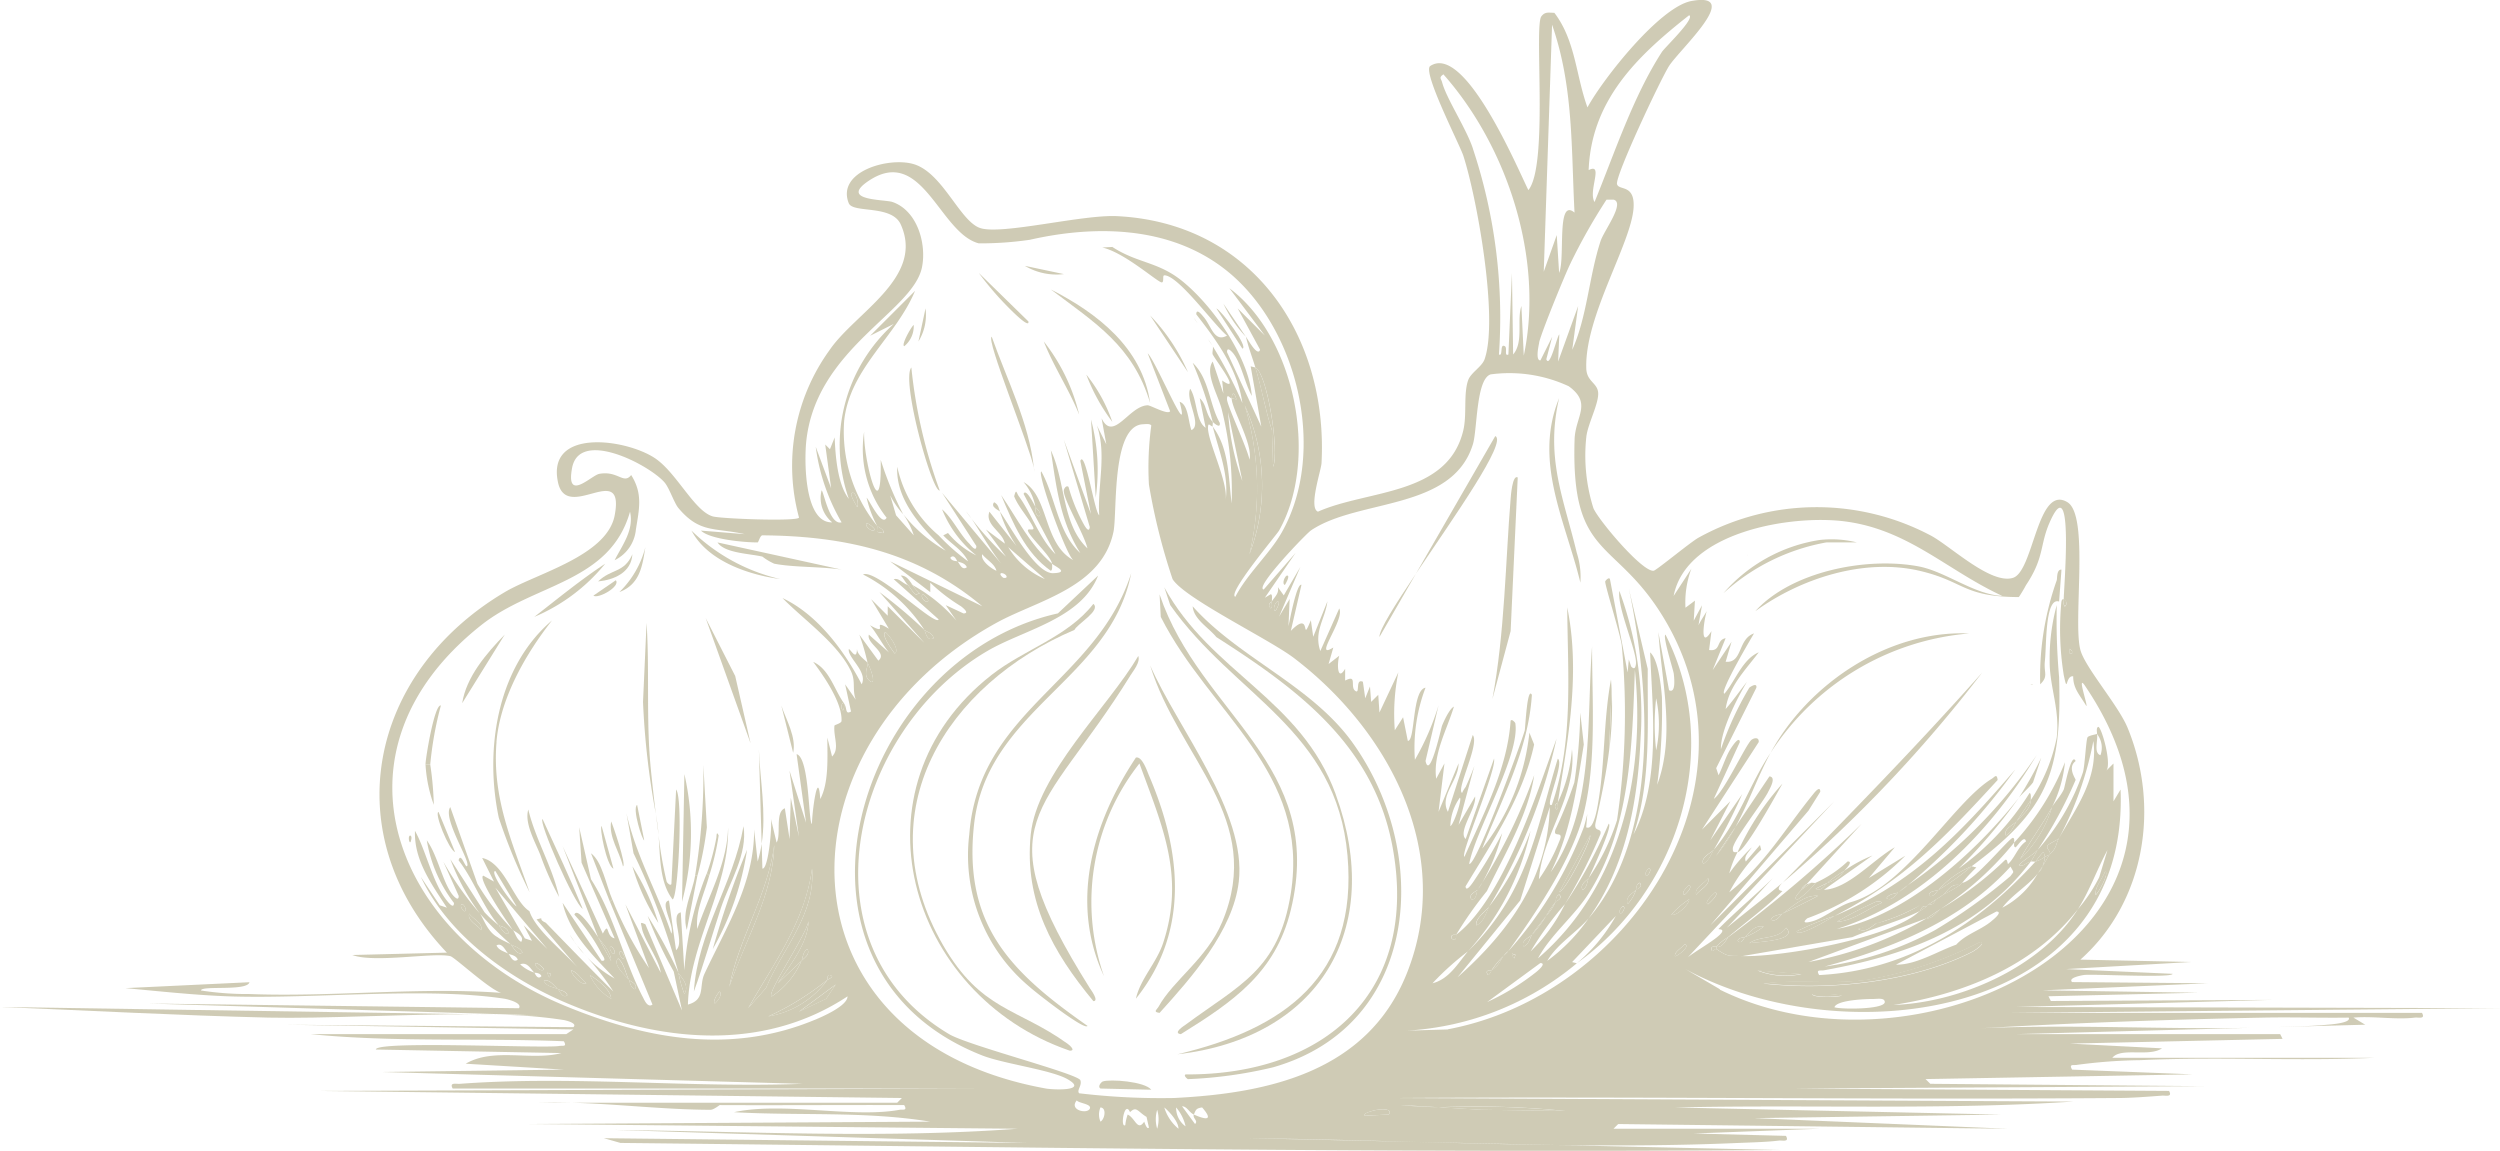 <svg xmlns="http://www.w3.org/2000/svg" xmlns:xlink="http://www.w3.org/1999/xlink" width="162.339" height="74.734" viewBox="0 0 162.339 74.734"><defs><clipPath id="clip-path"><rect id="Rectangle_155" data-name="Rectangle 155" width="162.339" height="74.734" fill="#afa983"></rect></clipPath></defs><g id="Group_168" data-name="Group 168" opacity="0.6"><g id="Group_51" data-name="Group 51" clip-path="url(#clip-path)"><path id="Path_370" data-name="Path 370" d="M353.816,312.611c-3.647-.1-7.291-.2-10.921-.243Z" transform="translate(-261.764 -238.46)" fill="#afa983"></path><path id="Path_371" data-name="Path 371" d="M411.226,130.964c-.354-.2-.451,1.261-.461,1.382-.328,3.994-.378,8.688-1.185,13.015l1.185-4.418Z" transform="translate(-312.671 -99.963)" fill="#afa983"></path><path id="Path_372" data-name="Path 372" d="M398.077,313.595l-9.027-.2c3.008.082,6.019.161,9.027.2" transform="translate(-296.999 -239.243)" fill="#afa983"></path><path id="Path_373" data-name="Path 373" d="M156.506,65.773l32.084-.307L157.2,65.389l16.579-.461L159.423,65l-.154-.307,9.748-.23-10.132-.154,10.746-.46-8.827-.077c-.3-.288.7-.451.768-.46.549-.08,5.757.211,5.757-.077l-6.908-.307,8.136-.461-7.215-.153c4.2-3.737,5.184-9.9,3.07-15.044-.6-1.467-2.766-3.925-3.07-5.066-.5-1.892.6-8.726-.844-9.595-1.957-1.18-2.183,4.487-3.531,4.912-1.457.459-4.115-2.117-5.373-2.763a15.834,15.834,0,0,0-15.044.154c-.509.275-2.737,2.126-2.917,2.149-.737.1-3.608-3.316-3.915-4.068a11.337,11.337,0,0,1-.46-4.605c.088-.856.843-2.216.768-2.917-.066-.617-.737-.7-.768-1.535-.122-3.366,2.917-8.115,3.07-10.439.1-1.557-.952-1.108-1.074-1.535-.145-.5,2.821-6.8,3.377-7.675.686-1.076,4.849-4.843,1.458-4.222-2.051.376-5.735,5.038-6.755,6.908-.753-2.062-.772-4.337-2.149-6.141-.351,0-.595-.095-.844.23-.486.633.471,9.677-.844,11.283-.69-1.377-4.117-9.552-6.371-8.059-.538.356,1.912,5.1,2.149,5.833.9,2.786,2.285,10.591,1.382,13.2-.175.507-.9.874-1.074,1.382-.307.886-.073,2.226-.307,3.224-1,4.278-6.2,3.86-9.441,5.3-.631-.233.2-2.664.23-3.147.441-8.316-4.532-15.606-13.279-16.042-2.262-.113-7.535,1.245-8.9.768-1.316-.459-2.419-3.579-4.3-4.145-1.626-.489-5.03.481-4.222,2.533.266.676,2.788.079,3.377,1.382,1.558,3.443-2.939,5.713-4.605,8.136a12.826,12.826,0,0,0-2,10.9c-.1.263-5.07.077-5.6-.077C71.312,33.182,70.146,30.6,68.7,29.7c-1.974-1.234-6.954-1.865-6.217,1.612.564,2.663,4.365-1.48,3.684,2.149-.5,2.646-5.1,3.778-7.138,4.989-8.836,5.244-11.056,15.732-3.761,23.41l-6.141.154c1.436.54,5.3-.188,6.371.077.283.07,2.569,2.195,3.3,2.38-5.439-.39-10.911.285-16.349.077a19.722,19.722,0,0,1-3.147-.23c0-.345,3.009.069,3.147-.537l-8.059.384c2.242.206,4.585.464,6.831.537,5.391.175,12.711-.631,17.807.154.1.016,1.168.252.921.614l-24.1-.307,25.33.768-2.428-.037a30.036,30.036,0,0,1,4.117.344c.064.011.916.194.614.461L44.749,66.54l18.729.307-.46.307H46.438c5.436.541,10.954.238,16.426.461.23.389-.087.267-.307.307-.943.171-11.9-.365-11.9.23l12.051.23c-1.971.521-4.394-.378-6.217.691l6.371.384-11.82.154,27.325.768c-7.364.277-14.924-.548-22.259,0-.233.018-.7-.117-.46.307h34.08l-42.83.154,37.918.46-.307.307H63.377c3,.081,6.009.446,9,.46.235,0,.58-.307.614-.307,3.991.019,7.983-.014,11.974,0,.23.389-.087.267-.307.307-3.064.556-7.542-.541-10.746.154,4.254.241,8.537-.075,12.741.614l-26.1.154,31.777.307c-8.7.644-17.458.175-26.174.077l26.788.844-27.479-.307,1.074.307c25.129.271,50.251.67,75.375.461l-14.593-.324c-3.008-.039-6.019-.119-9.027-.2l-10.92-.243c3.63.04,7.273.143,10.92.243l9.027.2c3.952.052,7.9.035,11.83-.136.812-.035,1.814-.055,2.61-.153.229-.028.706.126.461-.307l-5.987-.154,8.136-.307H131.023l.307-.307,25.33.307-16.5-.691,16.042-.23-21.185-.461c8.631-.2,17.247.182,25.867-.384L116.9,71.3c15.656-.106,31.327.119,46.975,0,.852-.006,1.9-.089,2.763-.154.233-.017.7.117.461-.307l-24.408-.154,26.711-.154-17.807-.154-.307-.307,17.347-.307-7.829-.307c-.23-.389.087-.267.307-.307a33.678,33.678,0,0,1,4.145-.307c5.064-.238,10.136.078,15.2-.154h-17.04c.56-.7,2.362-.03,3.224-.614l-5.987-.307,13.816-.307-.154-.307H157.12l15.257-.412c-5.812.111-11.675-.236-17.483.029,6.092-.35,12.244-.568,18.345-.691,1.841-.037,3.685.027,5.526,0,.193.358-1.238.447-1.382.461-1.021.1-2.192.115-3.224.154l5.68-.154-.768-.461c1.264-.112,2.761.152,3.991,0,.229-.028.706.126.46-.307ZM119.677,71.9a58.47,58.47,0,0,1,8.2.238l-5.45-.077-2.749-.162c-.827-.014-1.651-.053-2.47-.146Zm40.974-29.773.153.154v.154h-.153ZM135.935.99c.418.192-1.585,2.1-1.765,2.38-1.867,2.885-3.077,6.572-4.375,9.748-.438-.7.621-2.585-.384-2.072.176-4.546,3.16-7.413,6.524-10.055m-8.9.614c1.4,4.014,1.24,8.033,1.458,12.2-1.192-1-.587,2.975-1,3.914l-.154-2.456-.844,2.38Zm-.844,20.647c.175-.735,1.612-4.241,2-5.066a37.632,37.632,0,0,1,2.38-4.222h.46c.763.206-.622,2.01-.844,2.686-.751,2.286-.88,4.942-1.842,7.062l.384-2.84-1.3,3.608.077-1.766c-.153.119-.613,2.245-.844,1.612l.384-1.458-.768,1.535c-.339.018-.112-1-.077-1.151m-4.3-12.588c-.444-1.34-1.708-3.23-2-4.3-.077-.286-.233-.313.077-.537,4.185,4.725,6.542,12.03,5.22,18.268l-.154-3.224c-.314.914.162,2.338-.537,3.147l-.077-5.3-.23,5.3c-.293.144-.05-.433-.23-.537-.353-.206-.1.693-.384.537a34.684,34.684,0,0,0-1.689-13.355m-28.784,5.91c4.239-.963,8.99-.9,12.588,1.842,4.822,3.669,6.785,11.924,3.761,17.193-.789,1.374-2.229,2.669-2.994,4.145-.557-.186,2.7-4.048,2.84-4.3,2.607-4.641,1.06-12.536-3.224-15.735l2.3,3.07-1.765-1.765,1.458,2.686c-.164.5-.823-.722-.921-.844.156.678.409,1.33.614,2,.785.4,1.574,5.492,1.151,6.448l-.077-2.38c-.429-1.325-.665-2.742-1.074-4.068l-.307-.077.691,3.915-2.226-4.836c-.007-.455.425.1.461.153.483.681.721,1.934,1.151,2.687-.206-2.564-2.617-5.962-4.606-7.522-1.531-1.2-2.859-1.106-4.452-2.149l-.658.035c1.475.33,3.673,2.332,3.882,2.268.149-.046.011-.461.154-.461.919.005,3.249,3.257,4.068,3.915-.847.481-1.023-.665-1.535-1.228-.061-.067-.461-.606-.461-.153,1.329,1.713,2.677,3.538,2.994,5.757A28.413,28.413,0,0,0,105,22.482c.053.1-.054.435,0,.537.225.428,1.914,2.6.614,1.689l.077.844L105,23.48c-.558.757.422,2.286.614,3.224a21.927,21.927,0,0,1,.614,5.987C106.016,31,106.075,29.141,105,27.7c.4,1.563,1.051,3.121.844,4.759.145-1.2-1.17-3.8-1.151-4.682.008-.394.129-.118.307-.077-.022-.087.023-.221,0-.307-.477-.485-.376-1.133-.844-1.535l.384,1.919c-.652-.431-.536-1.805-1-2.533-.339.683.8,2.365.077,2.686-.209-.552-.2-1.661-.768-1.842.752,2.892-1.519-2.61-2.072-3.147l1.458,3.761c-.143.262-1.269-.388-1.458-.384-1.212.027-2.234,2.423-2.994.844l.307,1.689-.614-1.228c.658,1.9.03,3.872.154,5.833-.293-.136-.911-4.3-1.228-3.531l.691,3.454-1.765-4.836,1.689,5.68c-.057.509-.428-.252-.46-.307a11.208,11.208,0,0,1-.921-2.3c-.143-.128-.328.117-.307.307.074.682,1.344,2.827,1.535,3.684-1.677-1.589-1.415-4.353-2.379-6.371.353,2.348.6,4.588,1.919,6.678-1.481-1.331-1.612-3.657-2.533-5.3-.3.079,1.573,5.35,2.072,5.757-1.954-1.064-1.584-4.165-3.224-5.066a3.424,3.424,0,0,1,.768,1.612c.016.048.484.42.23.614-.324-.15-.173-.512-.23-.614-.028-.05-.618-1.269-.768-.844l2.072,3.915c-1.044-1.014-1.569-2.658-2.379-3.761-.166-.225-.16-.543-.307,0,.27.693.927,1.381,1.228,2,.164.336-.478-.027-.307.307.246.483,1.5,1.633,1.535,2.072.216.188,1.17.577.077.614-1.155.039-2.812-3.109-3.454-3.991a8.827,8.827,0,0,0,1.075,2.226L90.5,33.228c-.317.855.873,1.308,1,2.072l-1.228-.921,1.3,1.766a20.843,20.843,0,0,1-2.226-2.456c.638.973,1.207,1.988,1.919,2.917L87.425,32l2.226,3.454c0,.453-.389-.083-.46-.154-.642-.64-1.065-1.616-1.766-2.226a7.284,7.284,0,0,0,2.226,2.994,5.561,5.561,0,0,1-1.842-1.458l-.307.154c.518.561,1.272.965,1.612,1.689A14.172,14.172,0,0,1,87.2,34.763a8.058,8.058,0,0,1-2.686-4.452c-.115,2.2,1.676,4.048,3.147,5.45a9.838,9.838,0,0,1-2.763-2.38,5.266,5.266,0,0,1,.691,1.382l-1.151-1.3-.384-1.3a5.546,5.546,0,0,0,.844,1.228,21.922,21.922,0,0,1-1.458-3.531c.081,4.722-1.16-.166-1.074-1.842a7.219,7.219,0,0,0,1.458,5.6c-.322.62-1.141-1.183-1.3-1.3a7.365,7.365,0,0,0,.691,1.842c.058.067.527.247.384.46l-.384-.077c-.024-.115.035-.313,0-.384a9.784,9.784,0,0,1-2.149-6.831c.375-3.417,3.364-5.447,4.605-8.443l-2.917,2.917,1.535-.768a10.553,10.553,0,0,0-2.917,11.36c-.724-.922-.872-2.729-.921-3.991l-.307.768-.307-.307.384,2.84-1-2.686A13.093,13.093,0,0,0,80.9,33.919c-.8.214-1.178-2.1-1.3-2.072a2.041,2.041,0,0,0,.691,2.072c-1.821.055-1.814-3.979-1.689-5.22.612-6.072,6.951-8.445,7.522-11.36.3-1.521-.311-3.667-1.919-4.222-.517-.178-3.5-.072-1.535-1.382,3.474-2.311,4.586,3.4,7.138,4.068a22.249,22.249,0,0,0,3.3-.23m14.277,14.277c-.124-.7-1.45-3.522-1.458-3.914-.01-.46.229-.007.307-.077.034-.487.206-.308.307.077l-.307-.077c-.043.612,1.4,3,1.151,3.991m-.307-3.531a12.552,12.552,0,0,1,.307,9.671,18.533,18.533,0,0,0-.307-9.671m-.154,4.912A16.138,16.138,0,0,1,106,26.78ZM94.1,37.6a5.144,5.144,0,0,1-2.38-2.072Zm-2.686-.077c-.029,0-.309-.229-.154-.307.315-.006.536.369.154.307m-.461-.461c-.311-.121-1.049-.658-.921-1.074.262.348.822.633.921,1.074m-1.919-.23c-.319.252-.485-.266-.614-.384-.019-.017-.374.008-.461-.23.266-.284.417.2.461.23.14.083.477.076.614.384M83.05,34.379c-.072.246-.66-.171-.537-.384.155-.054.547.352.537.384M81.9,32.921c-.035-.127-.537-.857-.307-.921.272-.075.476.89.307.921M79.136,66.233c-5.469,2.259-10.948,1.243-16.2-.921C51.96,60.785,47.049,48.89,57.491,40.6c3.436-2.729,8.347-2.736,9.671-7.369.27,1.181-.5,2.167-1,3.147a2.47,2.47,0,0,0,1.382-2c.216-1.345.457-2.323-.307-3.531-.5.63-.859-.3-2.072-.077-.518.1-2.186,1.871-1.765-.384.473-2.538,4.93-.251,5.987.921.321.355.639,1.355.921,1.689,1.387,1.642,2.327,1.248,4.3,1.689l-2.84-.23c.568.562,2.786.769,3.684.768.048,0,.161-.462.307-.461,5.4.041,10.136,1.118,14.277,4.606l-5.987-2.917,2.61,2v-.614a11.467,11.467,0,0,0,2,1.535c.063.054.606.463.154.46l-1.151-.537.691,1a10.22,10.22,0,0,0-2.84-2.3,2.523,2.523,0,0,0,.461.537l-.23.077c-.151-.031-.42-.5-.537-.614-.412-.152-.572-.477-.921-.384l2.917,2.61c-.191.5-4.06-3.313-4.912-2.917A10.329,10.329,0,0,1,86.274,40.9c.224.181.465.145.614.537-.464.26-.536-.43-.614-.537a30.737,30.737,0,0,0-2.917-2.456l2.917,3.3-2.379-2.379v.614L82.82,38.908l1.151,1.919c-1.268-.775.123.545-1.228-.23.441.534.786,1.222,1.228,1.765l-1.3-1.151c-.182.578,1.26,1.183.614,1.689L82.052,41.21a14.312,14.312,0,0,1,.537,1.842c.129.205.565,1.306.23,1.228-.617-.39-.181-.961-.23-1.228-.114-.181-.667-.487-.691-.921-.009.945-.547-.235-.537.077.018.574,1.24,1.44.844,2.226-1.136-2.191-2.876-4.531-5.143-5.6,1.378,1.411,3.607,2.959,4.452,4.759.316.673.062,1.147.307,1.842l-.691-1,.384,1.766c-.4.231-.238-.226-.46-.537.021.017.027.464-.077.46-.186-.148-.046-.561.077-.46-.628-.877-.948-2.219-2-2.686.7.931,1.9,2.66,1.842,3.838-.008.156-.455.252-.46.307-.077.747.36,1.488-.154,2l-.307-1.228c0,1.306.107,2.921-.46,3.992-.141-2.084-.534.814-.537,1.612-.236,0-.15-4.3-1-4.529l.614,4.452-1.075-3.377.614,4.3L77.6,51.8l-.077,2.686-.307-2c-.654.252-.225,1.722-.537,2.226l-.369-1.55c.089.533-.172,3.313-.552,3.239l-.048-1.614a7.929,7.929,0,0,1-.259,1.154l-.23-2.072c.014,3.491-1.817,6.35-3.224,9.364-.372.8.092,1.677-1.075,2,.108-4.041,2.7-7.627,2.61-11.513-.067,2.377-1.251,4.4-2,6.6-.141-1.152.471-2.324.768-3.454l-.154-.154a20.8,20.8,0,0,0-1.458,6.294l-.23-3.761c-.739.155.3,1.917-.307,2.456l-.46-3.224c-.648.108.385,1.661.154,2.149-.858-2.6-2.29-5.028-2.917-7.829l.461,2.61a46.157,46.157,0,0,1,2.917,7.752c.112.258.758.779.384,1.382a7.607,7.607,0,0,1-.384-1.382,31.7,31.7,0,0,0-2-3.684A26.188,26.188,0,0,0,70,63.086l.537,2.533-2.379-5.6c-.391-.186-.277-.056-.23.23.125.765,1.127,2.05,1.228,2.917l-2.3-4.452,1.535,4.145A22.8,22.8,0,0,1,66.011,58.4l-.154.154,2.763,6.678c-.306.228-.512-.266-.614-.46-1.266-2.417-1.868-5.337-3.377-7.676l-.768-3.377.154,2.3,2.149,4.912c-.6-.114-.318-1.145-.768-.307l-2.61-5.68,2.3,5.91c.309.442.832.937.844,1.535l-.844-1.535c-.089-.127-1.334-2.076-1.535-1.458a12.165,12.165,0,0,1,1.766,2.533c.067.126.372.5,0,.46l-2.533-3.761c.462,2.016,2.034,3.472,3.377,4.912a7.754,7.754,0,0,1-2-1.612,17,17,0,0,1,1.919,2.456c-1.478-1.464-2.925-2.963-4.375-4.452-.049-.05-.332-.121-.307-.307l-.307.077,2.686,3.147c-.919-1.062-2.748-2.461-3.147-3.684-1.022-.629-1.608-3.143-3.07-3.454l.768,1.535-.691-.384c-.424.148,1.693,3.228,1.919,3.531.088.09.8.376.537.768-.315-.187-.361-.532-.537-.768a16.581,16.581,0,0,1-2.3-2.993l-1.765-4.989c-.538.734,1.421,3.65,1.075,3.838-.114.062-.393-.928-.537-.384,1.014,1.3,1.533,2.963,2.61,4.222.057.05.673.121.614.537-.274.068-.481-.383-.614-.537a8.034,8.034,0,0,1-.921-.844l-2.226-3.454a14.363,14.363,0,0,0,1.919,3.531,26.467,26.467,0,0,0,2,2c.188.126.6.191.768.537-.368.222-.6-.38-.768-.537-.152-.1-.669-.31-.844-.46-.665-.353-.9-1.185-1.151-1.535a20.531,20.531,0,0,1-2.379-3.377l1,2.226c.007.455-.425-.1-.461-.154-.613-.866-.933-2.525-1.612-3.454a9.156,9.156,0,0,0,1.765,4.068c0,.453-.413-.094-.46-.154-.928-1.154-1.344-3.228-2.072-4.529-.069,1.9,1.077,3.461,2.072,4.989l-.461-.154-1.228-1.842c1.775,3.8,5.724,6.616,9.518,8.213C69,67.646,75.712,68.377,81.285,64.7c.006.607-1.606,1.311-2.149,1.535M86.5,39.061c-.229.089-.54-.4-.307-.461.027-.007.44.357.307.461m-2.149,3.377c-.1-.124-.924-1.237-.614-1.382.071-.033,1.022,1.146.614,1.382M78.982,56.408c.238,2.961-1.916,5.2-2.994,7.752l-1.151,1.3c1.667-2.9,3.7-5.656,4.145-9.057m-5.373,7.676c.622-3.174,2.5-5.966,2.917-9.211-.062,3.218-1.922,6.24-2.917,9.211M78.291,62.4c.1-.185.088-.611.384-.768.224.347-.262.614-.384.768a5.285,5.285,0,0,1-1.919,2.3c-.452-.058,2.256-4,2.377-4.889,0-.033,0-.067,0-.1,0,.033,0,.067,0,.1-.017,1.419-1.228,2.911-1.993,4.045Zm1.689,1.228c.018-.015-.058-.513.307-.23-.045.125-.3.214-.307.23A5.991,5.991,0,0,1,76.142,66a17.821,17.821,0,0,0,3.838-2.38m.537.307-.614.921-1.766.844Zm-7.829,1.228c-.22-.036.179-.72.307-.768.167.234-.146.611-.307.768m-5.6-1.535c.093.117.646.295.384.614-.309-.151-.293-.443-.384-.614-.191-.242-1.111-1.017-.691-1.382.4.34.478.981.691,1.382m-.537-1.842c.1-.013.367.433.154.46-.1.013-.367-.433-.154-.46m-.46.154c-.1.013-.367-.433-.154-.461.1-.013.367.433.154.461m-.154,2.917a3.412,3.412,0,0,1-1.382-1.535c.461.287,1.355.932,1.382,1.535m-1.612-1c-.355.155-.932-.554-1-.844.424.1.672.588,1,.844m-2.533-2.226-1.535-1.535.537,1-.461-.154-1.919-3.3Zm-3.377-5.066,1.382,2.3c-.279-.119-1.8-2.256-1.382-2.3m3.608,6.678-.077.23-.077-.077-.077-.23Zm-1.074-.077c.019.017.374-.008.46.23-.259.286-.436-.218-.46-.23a2.532,2.532,0,0,1-.921-.537c.473-.189.7.336.921.537m.077-.614c.155-.054.547.352.537.384-.072.246-.66-.171-.537-.384m1.458,1.689c.143.083.476.076.614.384-.319.263-.5-.294-.614-.384-.248-.145-.717-.136-.921-.537.349-.184.731.389.921.537m-2.61-1.919c-.319.251-.484-.264-.614-.384-.172-.12-.614-.194-.768-.537.369-.224.6.384.768.537.09.062.5.084.614.384M57.491,60.4c-.19-.311-.927-.625-.768-1.074.19.311.927.625.768,1.074m-1.075-1.228c-.1.013-.367-.433-.154-.46.1-.013.367.433.154.46M97.02,71.99c-.164.379-1.385.089-.844-.537.089.186.98.223.844.537m.691.844a1.161,1.161,0,0,1,0-.921c.418.026.274.773,0,.921m2.84,0c-.435.66-.584-.238-1.075-.46a3.024,3.024,0,0,0-.154.691c-.354.207-.048-1.67.307-.844.425-.417.485-.049,1.074.307l.154.691c-.128.158-.27-.3-.307-.384m.844.46a2.116,2.116,0,0,1,0-1.228,2.152,2.152,0,0,1,0,1.228m.461-1.382c.331.274.925.923.921,1.382a2.854,2.854,0,0,1-.921-1.382m.768,0a2.8,2.8,0,0,1,.614,1.228,1.481,1.481,0,0,1-.614-1.228m1.151.461c-.1.24.307.4.077.614l-.844-1.151c.32,0,.458.4.768.537.127-.306.147-.408.537-.461.776.891.226.8-.537.461m12.665,0-1.612.077c-.073-.2.791-.379.844-.384.153-.015,1.038-.145.768.307M102.47,71.3a45.125,45.125,0,0,1-6.141-.307c-.183-.188.2-.5.077-.844-.15-.428-7.272-2.253-8.52-2.994-9.771-5.8-6.349-19.693,2.456-24.869,2.374-1.4,6.121-2.08,7.215-4.912l-2.61,2.456c-13.29,2.985-19.183,23.1-4.912,28.707,1.369.539,4.447.927,5.526,1.535,1.4.788-.883.7-1.382.614-17.891-3.23-17.615-22.311-3.224-30.242,2.659-1.465,6.84-2.276,7.6-5.91.256-1.226-.153-6.9,1.919-6.985.149-.006.443-.054.537.077a20.258,20.258,0,0,0-.154,3.838,40.125,40.125,0,0,0,1.535,6.14c.772,1.254,6.3,3.911,7.906,5.143,6.208,4.746,10.417,12.726,7.292,20.494C115.023,69.621,108.584,71,102.47,71.3m6.754-32.238c.2.013-.1.542-.153.614-.22-.083.011-.623.153-.614m11.053,27.786-2.686.077a18.832,18.832,0,0,0,11.053-4.375l-.307-.077,2.84-2.993a11.013,11.013,0,0,1-2.533,3.07c6.576-4.7,9.542-13.893,5.757-21.338-.212.05.518,2.337.537,2.533.013.126.175,1.327-.307,1.074l-.691-3.761c.22,3.283,1.1,6.721-.077,9.9a37.46,37.46,0,0,0,.307-5.68c-.06-.789-.243-2.461-.768-2.917.155,3.793.692,8.383-1.075,11.821,1.154-3.453.895-7.144.921-10.746l-1.228-5.22c1.388,6.566,2,16.047-2.61,21.415a11.648,11.648,0,0,1-2.686,2.763c.648-1.109,1.879-1.821,2.686-2.763,2.438-3.4,3.2-7.607,3.377-11.744a23.259,23.259,0,0,0-1.382-9.518c-.167,1.058,1.176,3.981,1.075,4.759-.034.258-.112.354-.307.154l-.154-.46-.077.844L130.793,37.6c-.078-.155-.3.124-.307.154-.035.211.991,3.463,1.074,4.145a47.047,47.047,0,0,1-.307,11.36,14.2,14.2,0,0,1-1.842,3.761c-.1.222-.091.6-.384.768-.247-.335.309-.653.384-.768.176-.377,1.606-3.44,1.3-3.531a31.551,31.551,0,0,1-2.84,5.22,11.129,11.129,0,0,1-2.226,3.07,20.932,20.932,0,0,1,2.226-3.07,34.494,34.494,0,0,0,2.3-4.529c.129-.484-.46-.087-.307-.768.364-1.622.682-3.132.873-4.666l.164-3.99q-.015-.312-.039-.631c-.495,2.607-.383,5.459-.844,8.059-.052.293-.285,1.789-.768,1.535l.073-.864c-.068.291-.142.579-.227.864a25.822,25.822,0,0,1-4.912,8.06c-.107.123-.211.2-.307.307-.307.425-.234.526-.768.921-.015.012-.109.265-.23.307-.284-.364.22-.291.23-.307a4.79,4.79,0,0,1,.768-.921c.232-.321.294-.289.307-.307,1.775-2.448,4.2-6.051,4.912-8.981.838-3.426.536-7.292.537-10.823-.372,4.86.186,10.526-2.686,14.661,1.3-2.583,1.689-5.464,2.149-8.29l-.23-2.072a33.73,33.73,0,0,1-.384,4.529,28.245,28.245,0,0,1-1.228,3.07c-.174.554.489.062.307.614a11.858,11.858,0,0,1-1.382,2.61c.238-2.919,2.48-5.456,2.149-8.443a9.84,9.84,0,0,1-.921,3.454c-.048.091.084.359-.077.46-.272-.28.073-.437.077-.46.68-4.177,1.475-8.45.614-12.665.024,4.29.427,8.7-1,12.818-.546.29.848-2.738.384-2.994-1.5,5-2,8.725-5.833,12.511-.65.779-1.223,1.8-2.3,2.072a18.083,18.083,0,0,1,2.3-2.072,16.9,16.9,0,0,0,4.068-7.829,18.112,18.112,0,0,1-2.686,4.912c-.21.367-.328,1.013-.844,1.228-.084-.456.611-.912.844-1.228a35.93,35.93,0,0,0,4.375-10.9c-1.294,3.563-3.441,10.373-6.524,12.741-.015.012.056.515-.307.23-.074-.318.3-.214.307-.23a25.374,25.374,0,0,1,2-2.84c1.145-2.382,2.687-4.959,3.07-7.522a36.57,36.57,0,0,1-3.377,6.985,2.067,2.067,0,0,1-.255.384c-.019.029-.038.056-.053.076-.061.083-.052.675-.384.614-.279-.306.34-.538.384-.614.014-.02.033-.047.053-.076.072-.107.171-.264.255-.384a13.486,13.486,0,0,0,1.3-3.224,31.155,31.155,0,0,1-1.765,2.994c-.023.032-.587.951-.614.46,1.762-2.921,3.722-5.818,4.452-9.211l-.307-.768A14.646,14.646,0,0,1,122.5,55.1c1.292-3.243,3.005-6.44,3.224-9.978-.305-.6-.429,2.174-.461,2.3-.154.625-3.187,8.888-3.608,8.673.367-2.078,3.321-7.074,2.994-9.134,0-.029-.229-.309-.307-.154-.2,3.088-1.765,6.061-2.994,8.827-.322-.094,2.106-5.649,1.919-6.371l-1.842,5.219c-.527-.487.7-1.973.614-2.763l-1.075,1.842,1.024-3.819c-.172.465-.359.92-.564,1.362a1.8,1.8,0,0,0-.23.384c-.415-.2,1.159-3.18.691-3.761l-1.612,4.989c-.576-1.042.7-2.025.691-3.147l-1.3,3.147.384-3.147-.537,1c-.216-1.608.693-3.167,1.151-4.682-.284.127-.658.952-.768,1.228-.069.175-.8,3.574-1.075,2.3l.844-3.608a16.932,16.932,0,0,1-1.535,3.531,10.98,10.98,0,0,1,.691-4.682c-.886.153-.658,3.47-1.151,3.454l-.307-1.535-.537.844a13.638,13.638,0,0,1,.23-3.761l-1.228,2.61-.077-1.151-.461.46-.077-1-.307.768-.153-1.075c-.5-.223-.184.765-.461.614-.432-.235.15-1.13-.691-.691v-.768c-.5.855-.541-.28-.384-.844l-.691.537.307-1.074c-1.378.871.78-1.831.384-2.533l-1.228,2.763c-.436-1.269.316-2.075.46-3.224l-.921,2.3-.154-1.075c-.7,1.687.117-.762-1.3.691l.691-2.994c-.322-.109-.78,2.432-.844,2.686l.077-1.765-.691,1.151,1.382-3.224-1.074,1.842-.384-.537c.094.414-.206.622-.384.921-.048.081.084.361-.077.46-.274-.294.079-.437.077-.46-.015-.14.056-.432-.077-.461l-.384.23,2-2.917-2.072,2.38c-.634-.1,2.751-3.622,3.07-3.838,3.068-2.071,9.187-1.259,10.515-5.6.288-.943.2-4.233,1.151-4.529a9.147,9.147,0,0,1,5.066.768c1.549,1.118.431,1.956.384,3.454-.25,7.861,2.651,6.341,5.834,11.667,6.609,11.06-2.452,24.449-14.046,26.634m.614-3.377,4.068-4.989,1.919-6.064c-.116,4.594-2.67,8.117-5.987,11.053m5.373-.921c.47.011-.277.59-.307.614a15.325,15.325,0,0,1-3.147,1.919Zm-1.842-.614.23.077-.077.23-.077-.077Zm2.84-3.377a3.246,3.246,0,0,1-.614.921,7.17,7.17,0,0,1-.921,1.228c-.131.2-.19.6-.537.768-.224-.369.385-.6.537-.768.362-.556.591-.777.921-1.228a8.009,8.009,0,0,1,.614-.921c.018-.021-.009-.373.23-.461.284.261-.22.437-.23.461m.23-.614,2-3.684c.194.086-1.576,3.61-2,3.684m-1.382,4.3c.847-1.564,2.356-2.731,3.3-4.222,2.712-4.279,2.813-9.577,2.994-14.507.707,6.827-.948,14.129-6.294,18.729m5.527-3.377c.214.028-.054.474-.154.461-.214-.028.054-.474.154-.461m.844-1.074c.018-.019-.008-.374.23-.461.286.259-.218.436-.23.461a2.54,2.54,0,0,1-.537.921c-.189-.473.335-.7.537-.921m.844-1.382c.214.028-.054.474-.153.461-.214-.028.054-.474.153-.461m.461-11.053a8.088,8.088,0,0,1,0,3.377,14.926,14.926,0,0,1,0-3.377M121.045,51.8c.176.059-.4,1.764-.614,1.842a3.329,3.329,0,0,1,.614-1.842M136.4,58.1c-.162-.445.575-.763.768-1.074.162.445-.576.763-.768,1.074m1.228-.153c.317.077-.372.694-.46.768-.317-.077.372-.694.46-.768m-2,.153c-.281-.095.272-.626.307-.614.281.1-.272.626-.307.614m-.844,1.3a5.167,5.167,0,0,1,1.151-1c.019.324-.817,1.105-1.151,1m.23,2.686c-.029-.306.458-.532.614-.768.484.077-.528.838-.614.768m2.917,2.149-2.226-1.3c10.41,5.643,28.839,3.136,28.246-11.667l-.46.768V49.577l-.461.461c.361-.437-.324-2.883-.537-2.84-.155.094-.038.431-.077.46a1.427,1.427,0,0,1,.23,1.382c-.474-.15-.13-1.034-.23-1.382-.04.031-.557.1-.614.23-.1.224-.176,1.941-.307,2.3a14.711,14.711,0,0,1-2.917,4.989c-.129.188-.267.512-.461.768.087-.022.231.025.307,0,.087-.1.455-.629.537-.614l.077.307c.062-.039.273-.122.307-.153.117-.176-.217-.373-.154-.537.071-.183.678-.381.768-.537a22.221,22.221,0,0,0,2.226-6.294c.326,2.4-1.1,4.338-2.226,6.294-.239.409-.111.618-.614,1.075-.136.2-.316.532-.461.768-.158.4-.169.272-.307.46a5.649,5.649,0,0,1-2.3,2.226c.536-.753,1.809-1.551,2.3-2.226.092-.139.227-.331.307-.46a2.446,2.446,0,0,0,.154-.614,2,2,0,0,1-.614.307c-3.72,4.1-8.36,7.084-14.046,7.369-.23-.389.087-.267.307-.307,5.146-.932,10.094-2.645,13.432-7.062-.36.091-.489.367-.768.23.348-.383.878-.624,1.228-1a27.988,27.988,0,0,0,2.456-4.529c.015-.067-.559-.805,0-1.228-.275-.641-.712,1.722-.768,1.842-.195.422-.6.848-.768,1.151a7.811,7.811,0,0,1-2.072,3.377c.632-1.156,1.438-2.218,2.072-3.377a8.248,8.248,0,0,0,.844-2.917,16.811,16.811,0,0,1-3.3,5.219c.015,0-.054.281.077.307.088.018.589-.87.691-.384-.53.36-.707,1.04-1.151,1.458-.066.062-.033-.411-.23-.23a21.771,21.771,0,0,1-4.145,3.147c-.2.123-.547.67-.921.614a23.655,23.655,0,0,1-7.676,2.84l7.676-2.84c.14-.077.644-.442.921-.614a20.678,20.678,0,0,0,4.759-4.3c-.015,0,.053-.284-.077-.307-.217-.039-2.561,2.883-3.3,2.917-.058.056-.142.144-.154.154a8.586,8.586,0,0,1-1.075.614,2.324,2.324,0,0,1-.365.246l-.1.062c-.082.06-.138.421-.46.307-.186.106-.144.148-.154.153a2.716,2.716,0,0,1-.461.307c-1.769,1.74-8.994,3-11.513,2.917-.959-.031-.892.062-1.688-.46-.087-.057-.318.368-.307-.077.059-.14.282-.049.307-.077a3.687,3.687,0,0,1,.768-.614c1.073-.9,2.583-2.038,3.531-2.994.019-.019-.543.012,0-.537-1.176.989-2.411,1.937-3.608,2.917,1.017-1.052,1.992-2.157,2.994-3.224-1.153,1.117-2.39,2.148-3.531,3.3-.06.06.516-.052.077.384-.414.41-1.56,1.051-2.072,1.458l9.518-10.132-8.059,8.06,6.371-7.445.768-1.228c0-.453-.411.093-.46.154-1.766,2.163-3.17,4.6-5.45,6.371a11.2,11.2,0,0,1,2.072-2.763l-.077-.307-.921,1.075c-.163-.34.243-.66.384-.921a11.915,11.915,0,0,0-1.458,1.689,6.68,6.68,0,0,1,.537-1.382c-.232.013-.31.04-.307-.23.007-.521,1.994-3.034,2.3-3.684.084-.176.561-.955.077-1l-2.208,3.288a11.175,11.175,0,0,1-1.246,1.855l1.246-1.855c.854-1.559,1.439-3.261,2.285-4.823-1.383,2.072-2.057,4.39-3.684,6.294-.2.311-.3.684-.691.921-.193-.427.513-.713.691-.921a36.3,36.3,0,0,0,1.842-3.608l-2.072,2.994,1.3-2.533-1.842,1.842,3.684-5.68c.034-.319-.271-.291-.46-.154-.358.26-1.794,3.414-2.456,3.838l1.689-3.684c-.028-.488-.594.428-.614.461-.3.475-.5,1.178-.768,1.688l-.153-.46,2.61-5.22c.064-.371-.427-.042-.46,0a20.672,20.672,0,0,0-1.842,3.992c-.037-1.183,1.02-3.241,1.689-4.375-.466.586-.891,1.206-1.382,1.766.2-1.471,1.291-2.537,2.149-3.684-1.061.449-1.523,1.863-2.226,2.686-.376-.044,1.755-3.628,1.919-3.914-1.074.372-.724,1.944-1.842,1.842l.384-1.3-1.228,1.842.844-2.072c-.64.12-.27.871-1.075.768l.154-1.228c-.773,1.241-.5-.636-.307-1.3-.139.256-.395.621-.537.921l.23-1.3-.537,1,.077-1.3-.614.46a6.261,6.261,0,0,1,.384-2.533l-1.151,1.765c.8-4.152,7.615-5.293,11.13-4.836,4.124.537,6.632,3.184,10.209,4.836-1.834-.08-3.674-1.589-5.45-1.919-3.382-.628-8.25.33-10.592,2.917,2.959-2.15,7.109-3.484,10.746-2.61,2.862.689,2.752,1.673,6.371,1.689a8.279,8.279,0,0,0,.461-.768c1.211-1.814.887-2.585,1.535-4.068,1.639-3.755.89,4.649.921,4.989,0,.023.348.171.077.461-.151-.094-.044-.445-.077-.461-.1-.049-.133.059-.154.154a18.77,18.77,0,0,0,.154,4.759c.277,1.306.085.014.614.077-.013.815.471,1.263.844,1.919.162.114-.647-2.148-.077-1.3,10.674,15.78-10.646,26.2-23.718,19.726m24.639-7.292a10.379,10.379,0,0,1-1.382,2.072c-2.371,3.745-7.613,6.062-11.974,6.217,4.524-.7,9.091-2.516,11.974-6.217.756-1.194,1.244-2.595,1.919-3.838Zm-.23,1.151c-.068-.536.453-1.05.614-1.535.3.068-.448,1.429-.614,1.535m-6.755,1.689c-.7.589-1.671.844-2.3,1.535-1.246.44-2.592,1.311-3.915,1.3l6.524-3.454c.47.011-.276.588-.307.614m-.768,1.382c.486.027-.426.6-.461.614-3.827,1.973-9.335,2.562-13.586,2.072,2.215-.278,4.442.063,6.678-.23a25.458,25.458,0,0,0,7.369-2.456m-6.908,3.684c.177,0,.583-.065.691.077.473.616-2.8.614-3.224.461.135-.477,2.11-.543,2.533-.537m-3.991-.307a9.6,9.6,0,0,1,1.919.077c0,.1-1.768.2-1.919-.077m-3.531-1.535,2.84.23a4.92,4.92,0,0,1-2.84-.23m4.222-.23c4.493-1.195,9.032-3.022,12.2-6.524.239.429.227.29,0,.614A36.266,36.266,0,0,1,151.9,60.4a21.114,21.114,0,0,1-7.292,2.38" transform="translate(-26.251 0)" fill="#afa983"></path><path id="Path_374" data-name="Path 374" d="M17.424,277.05c3.483.083,8.8-.237,13.332-.218L0,276.359c5.8.231,11.623.552,17.424.691" transform="translate(0 -210.971)" fill="#afa983"></path><path id="Path_375" data-name="Path 375" d="M147.6,302.584h2.2c-.734-.02-1.468-.023-2.2,0" transform="translate(-112.68 -230.978)" fill="#afa983"></path><path id="Path_376" data-name="Path 376" d="M131.727,278.386c-.563-.016-1.145-.024-1.74-.027Z" transform="translate(-99.231 -212.498)" fill="#afa983"></path><path id="Path_377" data-name="Path 377" d="M384.42,303.285c.819.092,1.644.131,2.47.145Z" transform="translate(-293.464 -231.526)" fill="#afa983"></path><path id="Path_378" data-name="Path 378" d="M403.059,304.059a58.506,58.506,0,0,0-8.2-.239l2.749.162Z" transform="translate(-301.434 -231.916)" fill="#afa983"></path><path id="Path_379" data-name="Path 379" d="M375.193,304.49c-.053.005-.917.179-.844.384l1.612-.077c.271-.452-.615-.322-.768-.307" transform="translate(-285.772 -232.424)" fill="#afa983"></path><path id="Path_380" data-name="Path 380" d="M325.688,166.386c.06.847,1.035,1.381,1.535,2,5.285,3.379,10.2,7,11.436,13.586,1.767,9.432-4.36,14.864-13.432,14.814-.153.077.118.3.153.307a28.435,28.435,0,0,0,5.527-.768c9.582-2.738,10.305-13.95,5.143-21.108-2.675-3.708-7.377-5.477-10.362-8.827" transform="translate(-248.241 -127.018)" fill="#afa983"></path><path id="Path_381" data-name="Path 381" d="M330.668,174.627c-2.269-6.216-8.08-7.87-11.13-13.432l.384,1.151c4.149,5.9,10.8,8.053,11.513,16.272.682,7.859-4.093,11.255-11.053,12.9,9.151-1.047,13.509-8.054,10.285-16.886" transform="translate(-243.933 -123.055)" fill="#afa983"></path><path id="Path_382" data-name="Path 382" d="M259.985,194.29c-3.235-2.322-5.6-2.127-8.06-6.371-5.04-8.7.2-16.952,8.52-20.494.191-.4,1.738-1.253,1.228-1.689-1.677,2.155-4.5,2.959-6.6,4.606-9.362,7.324-5.481,20.783,5.066,24.408.455.007-.1-.424-.153-.46" transform="translate(-190.674 -126.523)" fill="#afa983"></path><path id="Path_383" data-name="Path 383" d="M266.16,173.652c.813-7.494,8.863-9.419,10.209-16.349-2.257,7.079-9.9,8.912-10.516,16.963a11.122,11.122,0,0,0,3.915,9.9c.377.349,3.61,2.88,3.761,2.533-4.936-3.455-8.078-6.512-7.369-13.049" transform="translate(-202.912 -120.084)" fill="#afa983"></path><path id="Path_384" data-name="Path 384" d="M319.93,191.081c-.055.041-.875.549-.307.614,3.37-2.1,6.14-3.96,7.138-8.059,2.315-9.5-5.89-12.684-8.52-20.494l.077,1.458c3.172,6.292,9.7,10.008,8.443,17.961-.788,4.971-3.334,5.927-6.831,8.52" transform="translate(-242.943 -124.542)" fill="#afa983"></path><path id="Path_385" data-name="Path 385" d="M301.556,207.887c-2.823,4.243-4.317,9.409-2.072,14.2a14.545,14.545,0,0,1,2.3-13.816c1.472,4.053,2.98,7.3,1.535,11.667-.424,1.279-1.474,2.315-1.765,3.608,3.53-4.409,2.944-9.625.844-14.507-.114-.265-.433-1.251-.844-1.151" transform="translate(-227.794 -158.695)" fill="#afa983"></path><path id="Path_386" data-name="Path 386" d="M289.123,181.316c.209-.337.682-.887.537-1.3-1.968,3.339-6.587,7.662-6.985,11.59-.437,4.315,1.419,7.626,4.068,10.823.394,0-.171-.751-.23-.844-6.951-11.078-3.133-11.011,2.61-20.264" transform="translate(-215.744 -137.419)" fill="#afa983"></path><path id="Path_387" data-name="Path 387" d="M315.646,182.606c1.868,6.045,7.483,9.955,4.682,16.656-1.006,2.407-3.188,3.779-4.145,5.526-.1.178-.38.326.077.384,2.065-2.285,4.768-5.323,5.143-8.52.529-4.508-3.979-9.977-5.757-14.046" transform="translate(-240.962 -139.4)" fill="#afa983"></path><path id="Path_388" data-name="Path 388" d="M301.914,296.6c-.117.041-.361.345-.154.46l3.3.077c-.427-.541-2.681-.7-3.147-.537" transform="translate(-230.301 -226.375)" fill="#afa983"></path><path id="Path_389" data-name="Path 389" d="M341.906,120.908a12.553,12.553,0,0,0-.307-9.671,18.533,18.533,0,0,1,.307,9.671" transform="translate(-260.775 -84.918)" fill="#afa983"></path><path id="Path_390" data-name="Path 390" d="M345.669,107.3c.423-.955-.366-6.045-1.151-6.448.41,1.326.645,2.743,1.075,4.068Z" transform="translate(-263.003 -76.993)" fill="#afa983"></path><path id="Path_391" data-name="Path 391" d="M233.7,135.23c-.23.064.272.794.307.921.169-.031-.035-1-.307-.921" transform="translate(-178.361 -103.23)" fill="#afa983"></path><path id="Path_392" data-name="Path 392" d="M240.689,144.711l.384.077c.144-.213-.326-.393-.384-.46.035.071-.024.269,0,.384" transform="translate(-183.736 -110.178)" fill="#afa983"></path><path id="Path_393" data-name="Path 393" d="M237.735,143.662c-.123.212.465.63.537.384.009-.032-.382-.438-.537-.384" transform="translate(-181.473 -109.667)" fill="#afa983"></path><path id="Path_394" data-name="Path 394" d="M338.03,108.338l.307.077c-.1-.385-.273-.564-.307-.077" transform="translate(-258.05 -82.479)" fill="#afa983"></path><path id="Path_395" data-name="Path 395" d="M284.409,139.75c.254-.194-.215-.566-.23-.614.057.1-.093.464.23.614" transform="translate(-216.941 -106.216)" fill="#afa983"></path><path id="Path_396" data-name="Path 396" d="M294.844,86.814c-.495-3.561-3.433-5.838-6.448-7.369,2.877,2.171,5.344,3.668,6.448,7.369" transform="translate(-220.16 -60.648)" fill="#afa983"></path><path id="Path_397" data-name="Path 397" d="M274.785,100.934c-.314-2.927-1.771-5.776-2.737-8.513-.406.137,2.428,7,2.737,8.513" transform="translate(-207.649 -70.554)" fill="#afa983"></path><path id="Path_398" data-name="Path 398" d="M283.768,128.638a.9.9,0,0,0-.026-.238c.009.079.02.158.026.238" transform="translate(-216.607 -98.02)" fill="#afa983"></path><path id="Path_399" data-name="Path 399" d="M251.513,108.839a32.632,32.632,0,0,1-1.842-7.983c-.683.822,1.364,8.146,1.842,7.983" transform="translate(-190.492 -76.993)" fill="#afa983"></path><path id="Path_400" data-name="Path 400" d="M274.771,135.892c.764,1.811,1.566,3.759,3.224,4.912.119-.042.087-.338.077-.461-1.457-1.264-2.233-2.895-3.3-4.452" transform="translate(-209.759 -103.739)" fill="#afa983"></path><path id="Path_401" data-name="Path 401" d="M288.753,98.478a12.281,12.281,0,0,0-2.3-4.759c.644,1.643,1.643,3.118,2.3,4.759" transform="translate(-218.674 -71.545)" fill="#afa983"></path><path id="Path_402" data-name="Path 402" d="M299.732,120.2a12.761,12.761,0,0,0-.307-5.066Z" transform="translate(-228.579 -87.89)" fill="#afa983"></path><path id="Path_403" data-name="Path 403" d="M271.831,78.051,268.607,74.9a20.535,20.535,0,0,0,1.535,1.842c.11.114,1.813,1.927,1.689,1.3" transform="translate(-205.053 -57.181)" fill="#afa983"></path><path id="Path_404" data-name="Path 404" d="M329.09,103.473c-.7-1.253-.675-2.867-1.765-3.915a25.906,25.906,0,0,1,1.3,3.838c.039.04.514.486.461.077" transform="translate(-249.878 -76.002)" fill="#afa983"></path><path id="Path_405" data-name="Path 405" d="M315.646,86.582l2.456,3.684a12.485,12.485,0,0,0-2.456-3.684" transform="translate(-240.962 -66.096)" fill="#afa983"></path><path id="Path_406" data-name="Path 406" d="M299.817,105.873a10.132,10.132,0,0,0-1.689-3.07,12.468,12.468,0,0,0,1.689,3.07" transform="translate(-227.589 -78.479)" fill="#afa983"></path><path id="Path_407" data-name="Path 407" d="M333.813,84.636l1.688,2.61c.446-.053-1.357-2.482-1.688-2.61" transform="translate(-254.831 -64.611)" fill="#afa983"></path><path id="Path_408" data-name="Path 408" d="M283.792,73.494l-2.533-.537a4.023,4.023,0,0,0,2.533.537" transform="translate(-214.711 -55.695)" fill="#afa983"></path><path id="Path_409" data-name="Path 409" d="M252.523,84.636l-.461,2.149a3.291,3.291,0,0,0,.461-2.149" transform="translate(-192.423 -64.611)" fill="#afa983"></path><path id="Path_410" data-name="Path 410" d="M337.217,85.488l-1.458-2.149a7.992,7.992,0,0,0,1.458,2.149" transform="translate(-256.316 -63.621)" fill="#afa983"></path><path id="Path_411" data-name="Path 411" d="M248.643,89.178c-.153.11-.835,1.309-.614,1.382a1.67,1.67,0,0,0,.614-1.382" transform="translate(-189.311 -68.078)" fill="#afa983"></path><path id="Path_412" data-name="Path 412" d="M265.175,140.4c-.18-.274-.37-.473-.461-.614.188.277.278.374.461.614" transform="translate(-202.081 -106.711)" fill="#afa983"></path><path id="Path_413" data-name="Path 413" d="M272.6,137.838c-.267.317.305.506.384.614-.1-.212-.077-.446-.384-.614" transform="translate(-208.045 -105.225)" fill="#afa983"></path><path id="Path_414" data-name="Path 414" d="M331.848,93.531c-.131-.219-.218-.32-.307-.46.127.228.276.4.307.46" transform="translate(-253.096 -71.05)" fill="#afa983"></path><path id="Path_415" data-name="Path 415" d="M327.886,87.586a3.812,3.812,0,0,0-.237-.355c.089.148.172.26.237.355" transform="translate(-250.125 -66.592)" fill="#afa983"></path><path id="Path_416" data-name="Path 416" d="M209.493,238.4c-.449,3.4-2.477,6.158-4.145,9.057l1.151-1.3c1.077-2.551,3.232-4.792,2.994-7.752" transform="translate(-156.761 -181.996)" fill="#afa983"></path><path id="Path_417" data-name="Path 417" d="M203.075,231.916c-.419,3.244-2.294,6.037-2.917,9.211.995-2.97,2.854-5.993,2.917-9.211" transform="translate(-152.799 -177.043)" fill="#afa983"></path><path id="Path_418" data-name="Path 418" d="M211.672,257.666a5.284,5.284,0,0,0,1.919-2.3l-1.535,1.458c.766-1.134,1.976-2.626,1.993-4.045-.121.893-2.829,4.831-2.377,4.889" transform="translate(-161.55 -192.968)" fill="#afa983"></path><path id="Path_419" data-name="Path 419" d="M214.7,268.9a17.83,17.83,0,0,1-3.838,2.38,5.992,5.992,0,0,0,3.838-2.38" transform="translate(-160.972 -205.275)" fill="#afa983"></path><path id="Path_420" data-name="Path 420" d="M221.677,270.2l-2.38,1.765,1.766-.844Z" transform="translate(-167.41 -206.266)" fill="#afa983"></path><path id="Path_421" data-name="Path 421" d="M163.26,269.135c-.026-.6-.921-1.248-1.382-1.535a3.412,3.412,0,0,0,1.382,1.535" transform="translate(-123.577 -204.284)" fill="#afa983"></path><path id="Path_422" data-name="Path 422" d="M242.756,173.521c-.31.145.516,1.258.614,1.382.408-.236-.543-1.415-.614-1.382" transform="translate(-185.265 -132.464)" fill="#afa983"></path><path id="Path_423" data-name="Path 423" d="M164.149,257.219l.844,1.535c-.013-.6-.535-1.093-.844-1.535" transform="translate(-125.31 -196.359)" fill="#afa983"></path><path id="Path_424" data-name="Path 424" d="M238.008,183.186c.335.078-.1-1.023-.23-1.228.049.267-.387.837.23,1.228" transform="translate(-181.439 -138.906)" fill="#afa983"></path><path id="Path_425" data-name="Path 425" d="M170,264.441c-.213-.4-.295-1.042-.691-1.382-.42.364.5,1.139.691,1.382" transform="translate(-129.17 -200.818)" fill="#afa983"></path><path id="Path_426" data-name="Path 426" d="M186.592,268.334c.374-.6-.271-1.124-.384-1.382a7.615,7.615,0,0,0,.384,1.382" transform="translate(-142.15 -203.79)" fill="#afa983"></path><path id="Path_427" data-name="Path 427" d="M156.688,266.3c.066.29.643,1,1,.844-.326-.256-.574-.74-1-.844" transform="translate(-119.615 -203.294)" fill="#afa983"></path><path id="Path_428" data-name="Path 428" d="M128.717,250.731c-.159.45.577.764.768,1.075.159-.45-.577-.764-.768-1.075" transform="translate(-98.245 -191.407)" fill="#afa983"></path><path id="Path_429" data-name="Path 429" d="M150.147,269.643c-.19-.148-.572-.721-.921-.537.2.4.673.393.921.537" transform="translate(-113.918 -205.407)" fill="#afa983"></path><path id="Path_430" data-name="Path 430" d="M140.911,259.7c-.163-.346-.579-.411-.768-.537.167.157.4.759.768.537" transform="translate(-106.984 -197.846)" fill="#afa983"></path><path id="Path_431" data-name="Path 431" d="M254.3,173.411c-.149-.393-.39-.357-.614-.537.078.108.15.8.614.537" transform="translate(-193.662 -131.971)" fill="#afa983"></path><path id="Path_432" data-name="Path 432" d="M137.513,254.512c.059-.416-.556-.487-.614-.537.132.155.34.605.614.537" transform="translate(-104.508 -193.883)" fill="#afa983"></path><path id="Path_433" data-name="Path 433" d="M220.331,260.463c-.3.157-.282.583-.384.768.122-.154.608-.421.384-.768" transform="translate(-167.906 -198.836)" fill="#afa983"></path><path id="Path_434" data-name="Path 434" d="M196.056,272.91c.161-.156.474-.534.307-.768-.128.048-.527.732-.307.768" transform="translate(-149.618 -207.752)" fill="#afa983"></path><path id="Path_435" data-name="Path 435" d="M153.733,271.877c-.138-.308-.471-.3-.614-.384.115.09.3.647.614.384" transform="translate(-116.89 -207.256)" fill="#afa983"></path><path id="Path_436" data-name="Path 436" d="M147.438,264.724c.009-.032-.382-.438-.537-.384-.123.212.465.63.537.384" transform="translate(-112.131 -201.792)" fill="#afa983"></path><path id="Path_437" data-name="Path 437" d="M172.967,269.512c.262-.319-.291-.5-.384-.614.091.171.075.463.384.614" transform="translate(-131.749 -205.275)" fill="#afa983"></path><path id="Path_438" data-name="Path 438" d="M253.4,163.6c.133-.1-.28-.468-.307-.46-.233.064.078.55.307.46" transform="translate(-193.147 -124.541)" fill="#afa983"></path><path id="Path_439" data-name="Path 439" d="M167.457,259.814c-.214.027.054.473.154.46.214-.027-.054-.473-.154-.46" transform="translate(-127.774 -198.34)" fill="#afa983"></path><path id="Path_440" data-name="Path 440" d="M170.052,261.111c-.214.028.054.473.154.46.214-.027-.054-.473-.154-.46" transform="translate(-129.755 -199.331)" fill="#afa983"></path><path id="Path_441" data-name="Path 441" d="M126.735,248.6c.214-.028-.054-.473-.154-.46-.214.027.054.473.154.46" transform="translate(-96.57 -189.425)" fill="#afa983"></path><path id="Path_442" data-name="Path 442" d="M227.39,267.644c-.365-.283-.289.215-.307.23.01-.016.263-.105.307-.23" transform="translate(-173.354 -204.251)" fill="#afa983"></path><path id="Path_443" data-name="Path 443" d="M150.353,267.258l.077-.23-.23-.077.077.23Z" transform="translate(-114.661 -203.789)" fill="#afa983"></path><path id="Path_444" data-name="Path 444" d="M208.268,205.639l.182,6.138c.309-2.027-.1-4.078-.182-6.138" transform="translate(-158.991 -156.984)" fill="#afa983"></path><path id="Path_445" data-name="Path 445" d="M162.2,234.187l1.228,3.147.154-.154c-.4-.932-.659-2.472-1.382-2.994" transform="translate(-123.824 -178.777)" fill="#afa983"></path><path id="Path_446" data-name="Path 446" d="M194.608,229.022a15.314,15.314,0,0,1-.614,2.3l.153.154a16.862,16.862,0,0,0,.614-2.61c-.167-.371-.124.109-.154.154" transform="translate(-148.094 -174.61)" fill="#afa983"></path><path id="Path_447" data-name="Path 447" d="M249.143,160.52c.118.111.387.583.537.614l.23-.077a2.515,2.515,0,0,1-.46-.537c-.063-.028-.233.027-.307,0" transform="translate(-190.194 -122.534)" fill="#afa983"></path><path id="Path_448" data-name="Path 448" d="M231.01,193.4c.1,0,.1-.444.077-.46-.123-.1-.263.313-.077.46" transform="translate(-176.283 -147.275)" fill="#afa983"></path><path id="Path_449" data-name="Path 449" d="M181.572,222.809c-.077.15-.291-.105-.307-.154a24.272,24.272,0,0,1-.527-3.028c.109,1.443.065,3.073.91,4.18.353-.07.7-6.517.23-7.138Z" transform="translate(-137.974 -165.404)" fill="#afa983"></path><path id="Path_450" data-name="Path 450" d="M176.706,170.928l-.23,5.143a51.191,51.191,0,0,0,.831,7.26c-.177-1.443-.322-2.818-.371-3.423-.242-2.976-.037-6-.23-8.98" transform="translate(-134.721 -130.485)" fill="#afa983"></path><path id="Path_451" data-name="Path 451" d="M179.99,223.348c.057.46.116.927.177,1.378-.021-.278-.047-.55-.087-.809-.029-.188-.06-.379-.09-.569" transform="translate(-137.403 -170.503)" fill="#afa983"></path><path id="Path_452" data-name="Path 452" d="M135.587,178.185c.231-2.837,1.9-5.731,3.608-7.906-3.574,3.037-4.393,8.4-3.454,12.818a36.593,36.593,0,0,0,2,4.836c-1.141-3.281-2.444-6.129-2.149-9.748" transform="translate(-103.35 -129.99)" fill="#afa983"></path><path id="Path_453" data-name="Path 453" d="M193.65,226.725c-.654,3.769-2.978,6.849-3.224,10.746.65-1.794,1.171-3.635,1.765-5.45.535-1.634,1.747-3.465,1.458-5.3" transform="translate(-145.37 -173.081)" fill="#afa983"></path><path id="Path_454" data-name="Path 454" d="M199.831,149.789a3.63,3.63,0,0,0,.768.46c1.232.244,3.068.185,4.375.384l-8.059-1.765c.463.7,2.067.722,2.917.921" transform="translate(-150.323 -113.645)" fill="#afa983"></path><path id="Path_455" data-name="Path 455" d="M193.67,169.63l2.917,8.136-1-4.375Z" transform="translate(-147.846 -129.495)" fill="#afa983"></path><path id="Path_456" data-name="Path 456" d="M197.842,233.213a59.552,59.552,0,0,0-2.226,6.448,18.639,18.639,0,0,0,2.226-6.448" transform="translate(-149.332 -178.033)" fill="#afa983"></path><path id="Path_457" data-name="Path 457" d="M187.335,212.452l-.154,8.29a17.408,17.408,0,0,0,.154-8.29" transform="translate(-142.893 -162.185)" fill="#afa983"></path><path id="Path_458" data-name="Path 458" d="M190.75,217.071h.154a21.864,21.864,0,0,0,.614-3.147l-.23-4.068a39.813,39.813,0,0,1-.537,7.215" transform="translate(-145.617 -160.203)" fill="#afa983"></path><path id="Path_459" data-name="Path 459" d="M151.236,154.707c-1.6,1.051-3.094,2.28-4.605,3.454a11.9,11.9,0,0,0,4.605-3.454" transform="translate(-111.937 -118.102)" fill="#afa983"></path><path id="Path_460" data-name="Path 460" d="M195.534,148.771a12.223,12.223,0,0,1-5.757-3.147c1.039,1.969,3.68,2.866,5.757,3.147" transform="translate(-144.875 -111.169)" fill="#afa983"></path><path id="Path_461" data-name="Path 461" d="M151.429,230.613c-.807-1.969-1.725-3.9-2.61-5.833-.3.119,2.067,5.526,2.61,5.833" transform="translate(-113.588 -171.595)" fill="#afa983"></path><path id="Path_462" data-name="Path 462" d="M145.592,225.1a18.907,18.907,0,0,0,1.228,2.763c-.428-1.965-1.529-3.72-2-5.68-.263.888.448,2.1.768,2.917" transform="translate(-110.515 -169.614)" fill="#afa983"></path><path id="Path_463" data-name="Path 463" d="M126.842,178.624l2.763-4.452c-1.174,1.2-2.5,2.744-2.763,4.452" transform="translate(-96.83 -132.962)" fill="#afa983"></path><path id="Path_464" data-name="Path 464" d="M117.784,193.624c-.41-.133-1,3.416-1,3.838h.307a22.837,22.837,0,0,1,.691-3.838" transform="translate(-89.154 -147.809)" fill="#afa983"></path><path id="Path_465" data-name="Path 465" d="M173.557,237.755a13.8,13.8,0,0,0,1.689,3.684,14.918,14.918,0,0,0-1.689-3.684" transform="translate(-132.492 -181.501)" fill="#afa983"></path><path id="Path_466" data-name="Path 466" d="M188.159,243.881c.221-1.18.463-2.354.691-3.531H188.7c-.2,1.179-.891,2.3-.537,3.531" transform="translate(-143.564 -183.482)" fill="#afa983"></path><path id="Path_467" data-name="Path 467" d="M166.375,152.112c-.533,1.227-1.366.928-2.226,1.765,1.014-.1,2.154-.565,2.226-1.765" transform="translate(-125.31 -116.121)" fill="#afa983"></path><path id="Path_468" data-name="Path 468" d="M171.677,150.166a6.264,6.264,0,0,1-1.689,2.917c1.346-.51,1.492-1.7,1.689-2.917" transform="translate(-129.768 -114.636)" fill="#afa983"></path><path id="Path_469" data-name="Path 469" d="M215.2,196.706c.219-1.01-.441-2.107-.768-3.07Z" transform="translate(-163.696 -147.821)" fill="#afa983"></path><path id="Path_470" data-name="Path 470" d="M117.092,209.856h-.307a9.235,9.235,0,0,0,.537,2.61,20.823,20.823,0,0,0-.23-2.61" transform="translate(-89.153 -160.203)" fill="#afa983"></path><path id="Path_471" data-name="Path 471" d="M165.782,229.488l-.768-2.763c-.165.036.316,2.586.768,2.763" transform="translate(-125.946 -173.081)" fill="#afa983"></path><path id="Path_472" data-name="Path 472" d="M168.4,228.345c.245-.058-.654-2.683-.768-2.917-.175,1.014.548,1.971.768,2.917" transform="translate(-127.947 -172.09)" fill="#afa983"></path><path id="Path_473" data-name="Path 473" d="M121.25,225.442l-1.075-2.61c-.3.066.675,2.466,1.075,2.61" transform="translate(-91.699 -170.109)" fill="#afa983"></path><path id="Path_474" data-name="Path 474" d="M175.015,223.189l-.46-2.3c-.338.218.344,2.332.46,2.3" transform="translate(-133.183 -168.623)" fill="#afa983"></path><path id="Path_475" data-name="Path 475" d="M164.309,159.249l-1.458,1c.3.233,1.787-.6,1.458-1" transform="translate(-124.32 -121.57)" fill="#afa983"></path><path id="Path_476" data-name="Path 476" d="M158.817,259.986c-.117-.155-.3-.375-.446-.55a3.914,3.914,0,0,0,.446.55" transform="translate(-120.9 -198.052)" fill="#afa983"></path><path id="Path_477" data-name="Path 477" d="M157.661,258.517c.035.052.1.129.168.217a2.515,2.515,0,0,0-.168-.217" transform="translate(-120.357 -197.35)" fill="#afa983"></path><path id="Path_478" data-name="Path 478" d="M247.2,157.951c.117.1.338.5.46.614.075.028.244-.028.307,0-.194-.261-.37-.625-.768-.614" transform="translate(-188.709 -120.579)" fill="#afa983"></path><path id="Path_479" data-name="Path 479" d="M156.363,256.571c.113.182.193.292.307.46a3.484,3.484,0,0,0-.307-.46" transform="translate(-119.367 -195.865)" fill="#afa983"></path><path id="Path_480" data-name="Path 480" d="M112.288,229.321c-.2.011-.01.8.077.23.027-.1,0-.234-.077-.23" transform="translate(-85.654 -175.062)" fill="#afa983"></path><path id="Path_481" data-name="Path 481" d="M429.885,229.321l-2,3.684c.42-.075,2.19-3.6,2-3.684" transform="translate(-326.648 -175.062)" fill="#afa983"></path><path id="Path_482" data-name="Path 482" d="M421.349,251.38c-.33.451-.559.672-.921,1.228a7.164,7.164,0,0,0,.921-1.228" transform="translate(-320.952 -191.902)" fill="#afa983"></path><path id="Path_483" data-name="Path 483" d="M405.159,250.013c.517-.215.634-.862.844-1.228-.234.316-.928.772-.844,1.228" transform="translate(-309.291 -189.921)" fill="#afa983"></path><path id="Path_484" data-name="Path 484" d="M410.167,262.41a4.791,4.791,0,0,0-.768.921c.534-.4.461-.5.768-.921" transform="translate(-312.533 -200.322)" fill="#afa983"></path><path id="Path_485" data-name="Path 485" d="M424.936,247.487a8.027,8.027,0,0,0-.614.921,3.247,3.247,0,0,0,.614-.921" transform="translate(-323.925 -188.93)" fill="#afa983"></path><path id="Path_486" data-name="Path 486" d="M447.112,244.243c-.2.221-.726.448-.537.921a2.538,2.538,0,0,0,.537-.921" transform="translate(-340.882 -186.454)" fill="#afa983"></path><path id="Path_487" data-name="Path 487" d="M418,257.339c.348-.169.406-.567.537-.768-.152.166-.762.4-.537.768" transform="translate(-319.061 -195.865)" fill="#afa983"></path><path id="Path_488" data-name="Path 488" d="M403.652,244.857c.332.061.323-.531.384-.614-.044.076-.663.308-.384.614" transform="translate(-308.091 -186.454)" fill="#afa983"></path><path id="Path_489" data-name="Path 489" d="M434.176,241.767c.293-.172.28-.545.384-.768-.075.115-.631.433-.384.768" transform="translate(-331.399 -183.977)" fill="#afa983"></path><path id="Path_490" data-name="Path 490" d="M462.021,243.559c.035.012.588-.519.307-.614-.035-.012-.588.519-.307.614" transform="translate(-352.644 -185.463)" fill="#afa983"></path><path id="Path_491" data-name="Path 491" d="M349.893,165.088c-.143-.009-.374.531-.154.614.051-.072.355-.6.154-.614" transform="translate(-266.92 -126.027)" fill="#afa983"></path><path id="Path_492" data-name="Path 492" d="M398.337,256.789c.363.284.292-.219.307-.23-.01.017-.381-.088-.307.23" transform="translate(-304.081 -195.852)" fill="#afa983"></path><path id="Path_493" data-name="Path 493" d="M451.789,238.4c-.1-.013-.368.432-.154.46.1.013.368-.432.154-.46" transform="translate(-344.714 -181.995)" fill="#afa983"></path><path id="Path_494" data-name="Path 494" d="M405.983,242.3c-.084.121-.182.277-.255.384a2.066,2.066,0,0,0,.255-.384" transform="translate(-309.73 -184.968)" fill="#afa983"></path><path id="Path_495" data-name="Path 495" d="M449.207,242.3c-.238.087-.213.441-.23.46.012-.024.516-.2.23-.46" transform="translate(-342.746 -184.968)" fill="#afa983"></path><path id="Path_496" data-name="Path 496" d="M426.917,246c.011-.023.514-.2.23-.46-.239.088-.212.439-.23.46" transform="translate(-325.906 -187.445)" fill="#afa983"></path><path id="Path_497" data-name="Path 497" d="M444.652,248.784c-.1-.013-.368.432-.154.46.1.013.368-.432.154-.46" transform="translate(-339.266 -189.92)" fill="#afa983"></path><path id="Path_498" data-name="Path 498" d="M348.4,165.549c.161-.1.029-.38.077-.46,0,.023-.35.167-.077.46" transform="translate(-265.886 -126.028)" fill="#afa983"></path><path id="Path_499" data-name="Path 499" d="M408.147,266.609c.121-.042.215-.3.23-.307-.01.016-.514-.057-.23.307" transform="translate(-311.511 -203.293)" fill="#afa983"></path><path id="Path_500" data-name="Path 500" d="M415.144,261.838l-.23-.077.077.23.077.077Z" transform="translate(-316.743 -199.827)" fill="#afa983"></path><path id="Path_501" data-name="Path 501" d="M412.643,261.419c.1-.1.2-.184.307-.307-.013.018-.075-.014-.307.307" transform="translate(-315.009 -199.331)" fill="#afa983"></path><path id="Path_502" data-name="Path 502" d="M426.9,220.7c.161-.1.028-.369.077-.46,0,.023-.349.18-.077.46" transform="translate(-325.816 -168.128)" fill="#afa983"></path><path id="Path_503" data-name="Path 503" d="M393.757,119.672l-5.15,8.933c2.491-3.711,5.944-8.567,5.15-8.933" transform="translate(-296.66 -91.357)" fill="#afa983"></path><path id="Path_504" data-name="Path 504" d="M380.952,157.428c-1.338,1.994-2.4,3.657-2.372,4.115Z" transform="translate(-289.005 -120.18)" fill="#afa983"></path><path id="Path_505" data-name="Path 505" d="M425.847,109.291c-1.681,4.124.41,7.965,1.382,11.974a5.087,5.087,0,0,0-.23-1.919c-.846-3.543-2.058-6.154-1.151-10.055" transform="translate(-324.606 -83.432)" fill="#afa983"></path><path id="Path_506" data-name="Path 506" d="M441.8,189.167l-.164,3.99a22.943,22.943,0,0,0,.164-3.99" transform="translate(-337.143 -144.409)" fill="#afa983"></path><path id="Path_507" data-name="Path 507" d="M352.488,157.952c-.143-.009-.374.531-.154.614.051-.072.355-.6.154-.614" transform="translate(-268.901 -120.579)" fill="#afa983"></path><path id="Path_508" data-name="Path 508" d="M484.012,261.2c4.251.49,9.759-.1,13.586-2.072.034-.018.946-.587.46-.614a25.458,25.458,0,0,1-7.369,2.456c-2.236.293-4.462-.048-6.678.23" transform="translate(-369.492 -197.35)" fill="#afa983"></path><path id="Path_509" data-name="Path 509" d="M556.48,221.535c-.634,1.16-1.44,2.222-2.072,3.377a7.809,7.809,0,0,0,2.072-3.377" transform="translate(-423.232 -169.119)" fill="#afa983"></path><path id="Path_510" data-name="Path 510" d="M485.23,266.533l-2.84-.23a4.925,4.925,0,0,0,2.84.23" transform="translate(-368.254 -203.294)" fill="#afa983"></path><path id="Path_511" data-name="Path 511" d="M562.61,229.969c-.09.156-.7.354-.768.537-.063.164.271.361.154.537.5-.457.375-.665.614-1.075" transform="translate(-428.901 -175.557)" fill="#afa983"></path><path id="Path_512" data-name="Path 512" d="M554.851,233.981c.193-.256.332-.58.461-.768-.35.373-.88.614-1.228,1,.278.137.408-.139.768-.23" transform="translate(-422.984 -178.033)" fill="#afa983"></path><path id="Path_513" data-name="Path 513" d="M459.859,246.838a5.173,5.173,0,0,0-1.151,1c.334.108,1.17-.673,1.151-1" transform="translate(-350.175 -188.435)" fill="#afa983"></path><path id="Path_514" data-name="Path 514" d="M497.313,272.754c.15.278,1.919.173,1.919.077a9.616,9.616,0,0,0-1.919-.077" transform="translate(-379.646 -208.21)" fill="#afa983"></path><path id="Path_515" data-name="Path 515" d="M465.446,242.074c.192-.312.93-.63.768-1.075-.192.312-.93.63-.768,1.075" transform="translate(-355.301 -183.977)" fill="#afa983"></path><path id="Path_516" data-name="Path 516" d="M467.36,234.134c.393-.237.493-.61.691-.921-.178.208-.884.494-.691.921" transform="translate(-356.755 -178.033)" fill="#afa983"></path><path id="Path_517" data-name="Path 517" d="M460.292,259.166c-.156.236-.643.461-.614.768.086.07,1.1-.691.614-.768" transform="translate(-350.914 -197.846)" fill="#afa983"></path><path id="Path_518" data-name="Path 518" d="M529.7,249.434c-.277.172-.781.537-.921.614.374.056.721-.491.921-.614" transform="translate(-403.668 -190.416)" fill="#afa983"></path><path id="Path_519" data-name="Path 519" d="M468.5,245.66c.088-.074.777-.69.461-.768-.088.074-.777.69-.461.768" transform="translate(-357.586 -186.949)" fill="#afa983"></path><path id="Path_520" data-name="Path 520" d="M561.032,234.511c-.035.031-.245.114-.307.154a2.444,2.444,0,0,1-.154.614c.145-.236.325-.563.461-.768" transform="translate(-427.937 -179.024)" fill="#afa983"></path><path id="Path_521" data-name="Path 521" d="M559.162,233.861c-.082-.015-.451.518-.537.614a2,2,0,0,0,.614-.307Z" transform="translate(-426.451 -178.528)" fill="#afa983"></path><path id="Path_522" data-name="Path 522" d="M559.58,237.755c-.08.13-.215.321-.307.46.138-.188.149-.062.307-.46" transform="translate(-426.946 -181.501)" fill="#afa983"></path><path id="Path_523" data-name="Path 523" d="M566.466,164.9c.272-.289-.075-.437-.077-.46.033.016-.074.367.077.46" transform="translate(-432.373 -125.533)" fill="#afa983"></path><path id="Path_524" data-name="Path 524" d="M568.186,178.218l-.154-.154v.307h.154Z" transform="translate(-433.633 -135.933)" fill="#afa983"></path><path id="Path_525" data-name="Path 525" d="M469.737,259.879c-.011.445.22.02.307.077V259.8c-.025.028-.248-.063-.307.077" transform="translate(-358.594 -198.329)" fill="#afa983"></path><path id="Path_526" data-name="Path 526" d="M561.15,158.4l.154-2.072c-.327-.027-.27.587-.307.691a18.74,18.74,0,0,0-1.075,6.754c.56-.536.216-.722.307-1.535.107-.96,0-4.146.921-3.838" transform="translate(-427.441 -119.338)" fill="#afa983"></path><path id="Path_527" data-name="Path 527" d="M472.282,227l-1.246,1.855A11.2,11.2,0,0,0,472.282,227" transform="translate(-359.586 -173.287)" fill="#afa983"></path><path id="Path_528" data-name="Path 528" d="M502.175,184.553c-4.178,4.7-8.555,9.193-12.972,13.663a88.873,88.873,0,0,0,12.972-13.663" transform="translate(-373.455 -140.887)" fill="#afa983"></path><path id="Path_529" data-name="Path 529" d="M498.853,173.814c-5.3-.227-10.485,3.3-12.9,7.752a17.043,17.043,0,0,1,12.9-7.752" transform="translate(-370.978 -132.68)" fill="#afa983"></path><path id="Path_530" data-name="Path 530" d="M481.655,148.23a6.815,6.815,0,0,0-2.456-.154,10.359,10.359,0,0,0-6.217,3.454,13.443,13.443,0,0,1,6.678-3.3Z" transform="translate(-361.072 -113.007)" fill="#afa983"></path><path id="Path_531" data-name="Path 531" d="M479.792,215.047a17.519,17.519,0,0,0-2.917,4.452c.476-.027,2.522-3.748,2.917-4.452" transform="translate(-364.044 -164.166)" fill="#afa983"></path><path id="Path_532" data-name="Path 532" d="M479.421,152.213a.515.515,0,0,0,.089-.1Z" transform="translate(-365.987 -116.121)" fill="#afa983"></path><path id="Path_533" data-name="Path 533" d="M555,209.522l.537-1.612a24.493,24.493,0,0,1-1.458,2.61c.224-.284.685-.67.921-1" transform="translate(-422.984 -158.717)" fill="#afa983"></path><path id="Path_534" data-name="Path 534" d="M487.922,183.1l-.307-.077a16.173,16.173,0,0,1-2.149,1.535c-.16.131-.282.481-.614.384-.045-.332.48-.312.614-.384a5.827,5.827,0,0,1,2.149-1.535c4.952-3.68,5.865-6.1,5.68-12.281a42.827,42.827,0,0,1-.153-4.682,13.212,13.212,0,0,0-.461,3.608c-.013,1.716.669,3.118.461,4.989a11.188,11.188,0,0,1-1.689,4.068c-.013.6-.581.985-.921,1.382-.2.311-.3.684-.691.921-.192-.427.512-.713.691-.921.27-.424.716-1.033.921-1.382,0-.123.045-.431-.077-.461a17.222,17.222,0,0,1-4.605,4.912,35.06,35.06,0,0,0,3.915-4.605c-2.746,3.485-7.381,7.723-11.821,8.52,5.557-1.742,10.042-6.386,12.972-11.283a32.062,32.062,0,0,1-8.366,8.443,5.051,5.051,0,0,1-.614.46c-.125.085-.429.626-.768.384.137-.293.629-.293.768-.384.181-.122.318-.267.614-.46a39.729,39.729,0,0,0,6.985-7.522c-3.6,4.163-6.586,7.362-11.743,9.518-.177.09-2.367,1.449-2.456,1a18.715,18.715,0,0,1,2.456-1c4.511-2.306,7.207-5.137,10.592-8.827-.054-.444-.194-.193-.384-.077-2.46,1.5-5.536,6.928-9.057,7.983-.832.225-1.693.955-2.456,1.228-.091.033-1.015.318-.461-.154a17.466,17.466,0,0,0,6.371-4.068l-2.38,1.458,1.689-2c-1.466.846-3.021,2.693-4.605,2.763l3.147-2.226a8.856,8.856,0,0,0-1.842,1,1.823,1.823,0,0,1-1.075.768c-.154.122-.421.608-.768.384l.768-.384a9.072,9.072,0,0,1,1.075-.768c.041-.049.657-.645.23-.614a7.547,7.547,0,0,1-2.072,1.382,4.6,4.6,0,0,1-1.151,1.075c-.43.037.2-.583.23-.614a.5.5,0,0,1,.335-.368l3.58-3.93a82.06,82.06,0,0,1-8.674,7.369c-.039.029-.384.756-.768.614v.154c.8.522.73.429,1.689.46l7.138-1.228c1.383-.594,3.04-1.024,4.375-1.689.121-.119.133-.4.46-.307.009-.005-.032-.047.154-.153.071-.041.3-.208.46-.307l.1-.062c.121-.079.28-.185.365-.246.3-.242.481-.733,1.074-.614.011-.009.1-.1.154-.154a11.339,11.339,0,0,1,.921-1m-6.524,2.226c.12-.011.35-.037.384.077-.9.362-1.887,1.19-2.917,1.228a27.267,27.267,0,0,1,2.533-1.3m-6.064.768c.666-.453,1.4-1.226,2.3-1.151-.756.414-1.528.778-2.3,1.151-.126.086-.429.625-.768.384.17-.294.552-.28.768-.384m-2.917,1.765c.087-.238.441-.213.461-.23.325-.3.649-.816,1.228-.691a4.845,4.845,0,0,1-1.228.691c-.025.012-.2.516-.461.23m.768.154c.7-.511,1.853-.2,2.38-1,.8.83-1.754.913-2.38,1m8.29-1.3c-.35.166-.716.683-1.228.384a23.309,23.309,0,0,0,3.991-1.535,11.193,11.193,0,0,1-2.763,1.151" transform="translate(-359.586 -126.771)" fill="#afa983"></path><path id="Path_535" data-name="Path 535" d="M533.321,243.5a8.62,8.62,0,0,0,1.075-.614c-.593-.119-.776.372-1.075.614" transform="translate(-407.134 -185.404)" fill="#afa983"></path><path id="Path_536" data-name="Path 536" d="M471.8,257.219a3.694,3.694,0,0,0-.768.614c.384.142.728-.585.768-.614" transform="translate(-359.586 -196.359)" fill="#afa983"></path><path id="Path_537" data-name="Path 537" d="M532.144,245.541c-.085.06-.244.167-.365.246a2.324,2.324,0,0,0,.365-.246" transform="translate(-405.957 -187.445)" fill="#afa983"></path><path id="Path_538" data-name="Path 538" d="M526.833,249.032a2.7,2.7,0,0,0,.46-.307c-.328-.092-.339.188-.46.307" transform="translate(-402.181 -189.861)" fill="#afa983"></path><path id="Path_539" data-name="Path 539" d="M529.889,246.838c-.158.1-.389.266-.461.307.322.114.378-.247.461-.307" transform="translate(-404.162 -188.435)" fill="#afa983"></path><path id="Path_540" data-name="Path 540" d="M494.728,242.39l-.335.368c.026-.028.424-.3.614-.461-.1.036-.193.059-.279.093" transform="translate(-377.417 -184.968)" fill="#afa983"></path><path id="Path_541" data-name="Path 541" d="M494.393,243.056l.335-.368a.505.505,0,0,0-.335.368" transform="translate(-377.417 -185.267)" fill="#afa983"></path><path id="Path_542" data-name="Path 542" d="M480.119,255.622c.625-.085,3.184-.168,2.38-1-.527.8-1.678.487-2.38,1" transform="translate(-366.52 -194.378)" fill="#afa983"></path><path id="Path_543" data-name="Path 543" d="M506.658,247.453a27.324,27.324,0,0,0-2.533,1.3c1.029-.038,2.021-.866,2.917-1.228-.034-.114-.263-.088-.384-.077" transform="translate(-384.846 -188.896)" fill="#afa983"></path><path id="Path_544" data-name="Path 544" d="M517.917,248.46a7.851,7.851,0,0,0-2.763,1.151,11.183,11.183,0,0,0,2.763-1.151" transform="translate(-393.266 -189.673)" fill="#afa983"></path><path id="Path_545" data-name="Path 545" d="M534.173,237.755a5.83,5.83,0,0,0-2.149,1.535,16.171,16.171,0,0,0,2.149-1.535" transform="translate(-406.144 -181.501)" fill="#afa983"></path><path id="Path_546" data-name="Path 546" d="M495.551,251.38a18.724,18.724,0,0,0-2.456,1c.09.451,2.279-.907,2.456-1" transform="translate(-376.426 -191.902)" fill="#afa983"></path><path id="Path_547" data-name="Path 547" d="M489.2,247c.775-.373,1.547-.737,2.3-1.151-.907-.075-1.636.7-2.3,1.151" transform="translate(-373.454 -187.676)" fill="#afa983"></path><path id="Path_548" data-name="Path 548" d="M493.781,242.272c-.19.161-.588.432-.614.46s-.66.652-.23.614a4.6,4.6,0,0,0,1.152-1.075c-.064.028-.232-.027-.307,0" transform="translate(-376.191 -184.943)" fill="#afa983"></path><path id="Path_549" data-name="Path 549" d="M554.355,219.588c-.205.349-.651.957-.921,1.382.34-.4.908-.781.921-1.382" transform="translate(-422.488 -167.632)" fill="#afa983"></path><path id="Path_550" data-name="Path 550" d="M478.822,254.928a4.844,4.844,0,0,0,1.228-.691c-.579-.125-.9.393-1.228.691" transform="translate(-365.53 -194.069)" fill="#afa983"></path><path id="Path_551" data-name="Path 551" d="M502.6,239.053a9.032,9.032,0,0,0-1.075.768,1.824,1.824,0,0,0,1.075-.768" transform="translate(-382.865 -182.492)" fill="#afa983"></path><path id="Path_552" data-name="Path 552" d="M511.193,253.327a7.844,7.844,0,0,0-1.228.384c.512.3.878-.218,1.228-.384" transform="translate(-389.304 -193.388)" fill="#afa983"></path><path id="Path_553" data-name="Path 553" d="M517.75,245.276c.339.242.642-.3.768-.384-.138.091-.631.091-.768.384" transform="translate(-395.247 -186.949)" fill="#afa983"></path><path id="Path_554" data-name="Path 554" d="M499.054,242.3l-.768.384c.347.224.614-.262.768-.384" transform="translate(-380.389 -184.968)" fill="#afa983"></path><path id="Path_555" data-name="Path 555" d="M486.726,250.731c-.216.1-.6.09-.768.384.339.242.641-.3.768-.384" transform="translate(-370.978 -191.407)" fill="#afa983"></path><path id="Path_556" data-name="Path 556" d="M529.42,244.627c.332.1.454-.252.614-.384-.134.072-.659.051-.614.384" transform="translate(-404.154 -186.454)" fill="#afa983"></path><path id="Path_557" data-name="Path 557" d="M521.608,242.946c-.3.193-.434.338-.614.46a5.069,5.069,0,0,0,.614-.46" transform="translate(-397.724 -185.464)" fill="#afa983"></path><path id="Path_558" data-name="Path 558" d="M476.875,257.45c.259.286.436-.218.46-.23-.019.017-.374-.008-.46.23" transform="translate(-364.044 -196.36)" fill="#afa983"></path><path id="Path_559" data-name="Path 559" d="M575.151,240.588c.167-.106.917-1.467.614-1.535-.161.485-.682,1-.614,1.535" transform="translate(-439.062 -182.492)" fill="#afa983"></path><path id="Path_560" data-name="Path 560" d="M550.409,226.349c.393-.237.493-.61.691-.921-.179.208-.883.495-.691.921" transform="translate(-420.154 -172.09)" fill="#afa983"></path><path id="Path_561" data-name="Path 561" d="M557.442,187.792a.418.418,0,0,0-.165.025.236.236,0,0,0,.165-.025" transform="translate(-425.422 -143.358)" fill="#afa983"></path></g></g></svg>